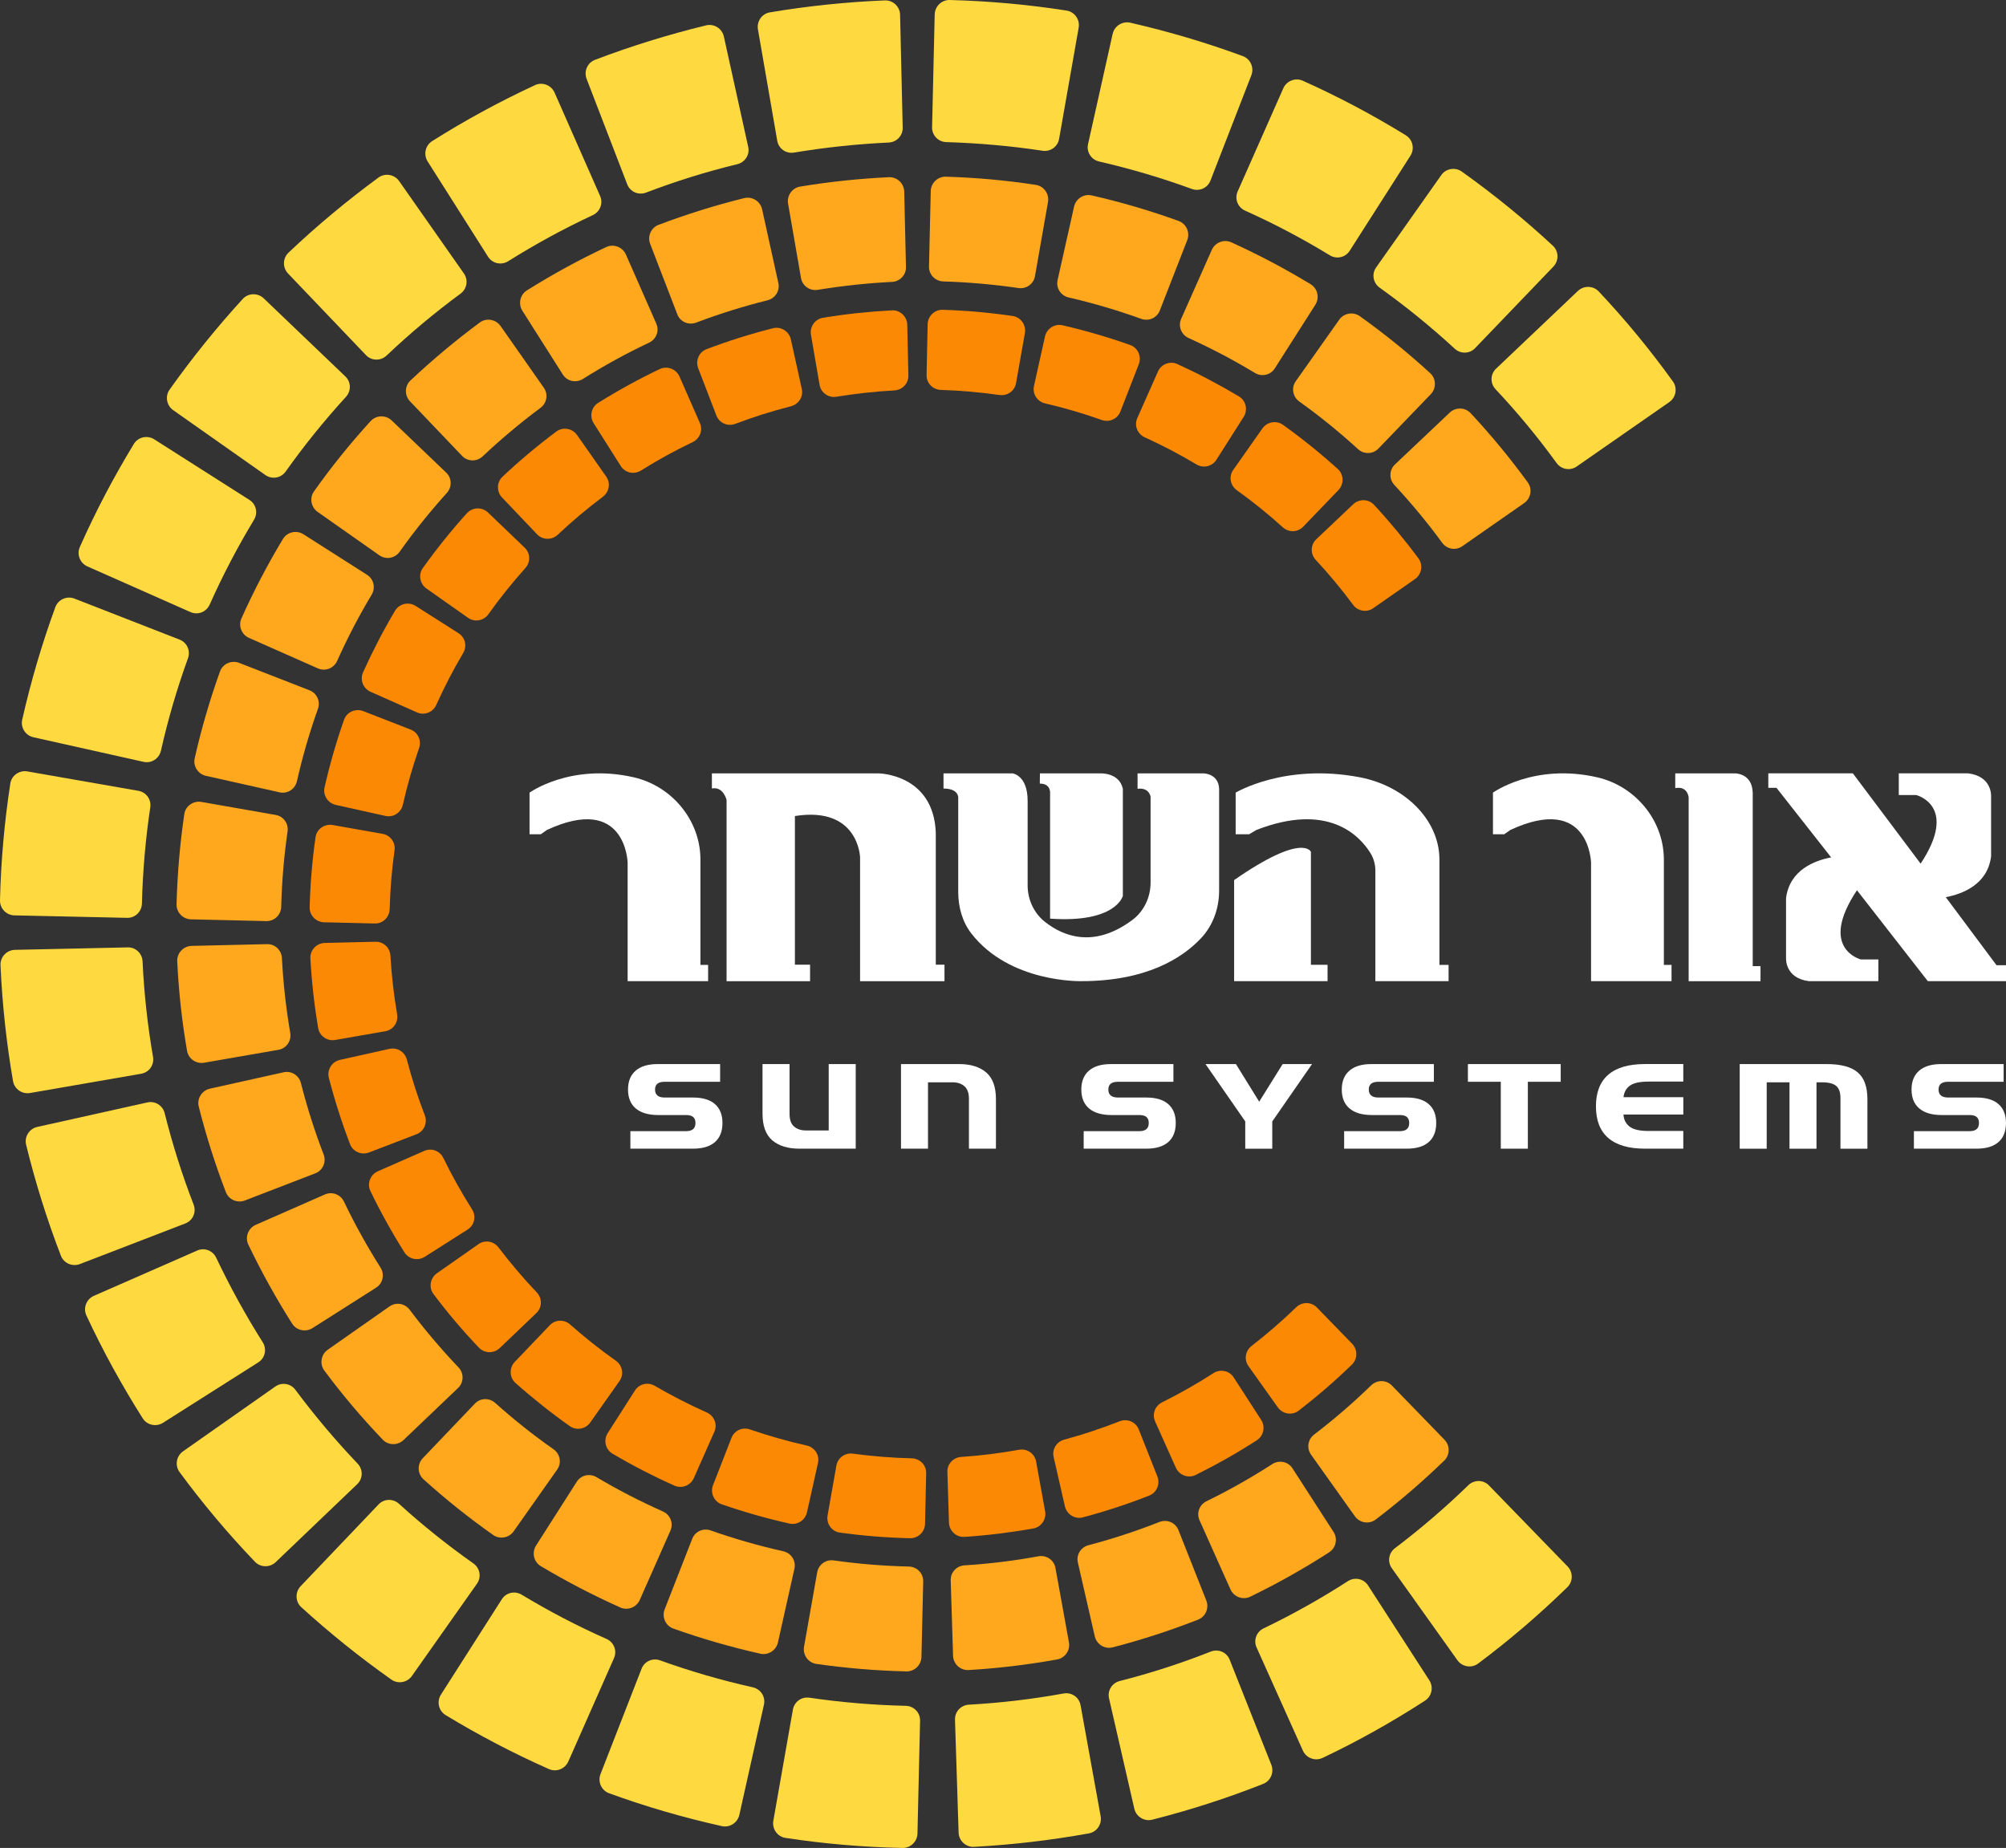 <svg xmlns="http://www.w3.org/2000/svg" id="Layer_2" viewBox="0 0 1000 921.17"><rect x="0" y="0" width="1000" height="921.17" fill="#333333" stroke="none"/><defs><style>.cls-1{fill:#ffd940;}.cls-2{fill:#fff;}.cls-3{fill:#ffa71d;}.cls-4{fill:#fb8903;}</style></defs><g id="Layer_1-2"><path class="cls-2" d="M314.25,572.59v-8.73h27.79c3.1,0,4.65-1.35,4.65-4.06s-1.55-3.97-4.65-3.97h-13.91c-4.87,0-8.61-1.09-11.19-3.28-2.58-2.18-3.87-5.33-3.87-9.42s1.27-7.23,3.81-9.42c2.54-2.18,6.15-3.28,10.84-3.28h31.26v8.82h-27.68c-3.18,0-4.76,1.29-4.76,3.88s1.58,3.97,4.76,3.97h14.21c4.76,0,8.4,1.09,10.89,3.27,2.5,2.19,3.75,5.33,3.75,9.43s-1.25,7.33-3.75,9.51c-2.5,2.19-6.13,3.28-10.89,3.28h-31.26Z"></path><path class="cls-2" d="M398.47,572.59c-5.72,0-10.21-1.38-13.47-4.14-3.25-2.76-4.88-7.21-4.88-13.32v-24.7h13.47v24.79c0,2.94.75,5.06,2.26,6.35,1.51,1.29,3.48,1.94,5.91,1.94h11.35v-33.09h13.47v42.17h-28.11Z"></path><path class="cls-2" d="M478.13,530.42c5.72,0,10.21,1.39,13.47,4.15,3.25,2.76,4.88,7.2,4.88,13.32v24.7h-13.46v-24.79c0-2.94-.76-5.06-2.27-6.35-1.51-1.29-3.48-1.94-5.91-1.94h-12.23v33.08h-13.46v-42.17h28.99Z"></path><path class="cls-2" d="M540.22,572.59v-8.73h27.79c3.1,0,4.65-1.35,4.65-4.06s-1.55-3.97-4.65-3.97h-13.91c-4.87,0-8.61-1.09-11.19-3.28-2.57-2.18-3.87-5.33-3.87-9.42s1.27-7.23,3.81-9.42c2.54-2.18,6.15-3.28,10.84-3.28h31.26v8.82h-27.68c-3.18,0-4.76,1.29-4.76,3.88s1.58,3.97,4.76,3.97h14.21c4.76,0,8.4,1.09,10.89,3.27,2.5,2.19,3.75,5.33,3.75,9.43s-1.25,7.33-3.75,9.51c-2.5,2.19-6.13,3.28-10.89,3.28h-31.26Z"></path><path class="cls-2" d="M620.77,559.01l-19.82-28.58h15.17l11.59,18.74,11.7-18.74h14.64l-19.82,28.58v13.59h-13.47v-13.59Z"></path><path class="cls-2" d="M670.06,572.59v-8.73h27.79c3.1,0,4.65-1.35,4.65-4.06s-1.55-3.97-4.65-3.97h-13.91c-4.88,0-8.61-1.09-11.19-3.28-2.58-2.18-3.87-5.33-3.87-9.42s1.27-7.23,3.81-9.42c2.54-2.18,6.15-3.28,10.84-3.28h31.26v8.82h-27.68c-3.18,0-4.76,1.29-4.76,3.88s1.58,3.97,4.76,3.97h14.21c4.76,0,8.4,1.09,10.89,3.27,2.5,2.19,3.75,5.33,3.75,9.43s-1.25,7.33-3.75,9.51c-2.5,2.19-6.13,3.28-10.89,3.28h-31.26Z"></path><path class="cls-2" d="M748.14,539.25h-16.38v-8.82h46.26v8.82h-16.38v33.35h-13.49v-33.35Z"></path><path class="cls-2" d="M839.13,539.16h-17.38c-4.22,0-7.26.65-9.13,1.94-1.88,1.29-2.98,3.23-3.31,5.82h29.83v8.65h-29.83c.14,2.53,1.14,4.53,3.02,6,1.87,1.47,5.01,2.2,9.42,2.2h17.38v8.82h-19.09c-8.1,0-14.2-1.76-18.3-5.31-4.11-3.54-6.16-8.8-6.16-15.78s2.05-12.24,6.16-15.78c4.1-3.54,10.21-5.31,18.3-5.31h19.09v8.74Z"></path><path class="cls-2" d="M917.48,572.59v-25.23c0-2.82-.71-4.84-2.12-6.04-1.41-1.2-3.76-1.8-7.03-1.8h-2.8v33.08h-13.46v-33.08h-11.36v33.08h-13.46v-42.17h43.37c7.1,0,12.25,1.39,15.47,4.15,3.22,2.76,4.82,7.2,4.82,13.32v24.7h-13.44Z"></path><path class="cls-2" d="M954.09,572.59v-8.73h27.79c3.1,0,4.65-1.35,4.65-4.06s-1.55-3.97-4.65-3.97h-13.91c-4.88,0-8.61-1.09-11.19-3.28-2.58-2.18-3.87-5.33-3.87-9.42s1.27-7.23,3.81-9.42c2.54-2.18,6.15-3.28,10.84-3.28h31.26v8.82h-27.68c-3.18,0-4.76,1.29-4.76,3.88s1.58,3.97,4.76,3.97h14.21c4.76,0,8.4,1.09,10.89,3.27,2.5,2.19,3.75,5.33,3.75,9.43s-1.25,7.33-3.75,9.51c-2.5,2.19-6.13,3.28-10.89,3.28h-31.26Z"></path><path class="cls-3" d="M604.09,124.55l-15.27,34.38c-1.63,3.67.04,7.9,3.69,9.56,11.39,5.19,22.42,10.97,33.05,17.41,3.4,2.06,7.78,1.1,9.92-2.25l20.22-31.72c2.2-3.45,1.17-8.1-2.33-10.23-12.73-7.74-25.9-14.71-39.55-20.9-3.69-1.67-8.08.04-9.73,3.75Z"></path><path class="cls-3" d="M535.43,103l-8.22,36.64c-.88,3.93,1.61,7.75,5.54,8.65,12.37,2.84,24.42,6.42,36.16,10.65,3.73,1.34,7.82-.46,9.26-4.15l13.67-35.06c1.49-3.82-.43-8.19-4.29-9.59-14.08-5.09-28.51-9.35-43.33-12.73-3.94-.9-7.9,1.64-8.79,5.59Z"></path><path class="cls-3" d="M463.98,95.29l-.87,37.59c-.09,4.01,3.09,7.28,7.11,7.4,12.72.4,25.21,1.51,37.48,3.3,3.91.57,7.56-2,8.24-5.9l6.49-36.98c.71-4.03-2.02-7.93-6.07-8.55-14.7-2.24-29.67-3.63-44.86-4.07-4.05-.12-7.44,3.16-7.53,7.21Z"></path><path class="cls-3" d="M371.01,98.76c-14.59,3.59-28.83,8.08-42.69,13.31-3.79,1.43-5.66,5.74-4.2,9.52l13.53,35.1c1.45,3.76,5.63,5.56,9.39,4.13,11.54-4.38,23.42-8.09,35.58-11.13,3.84-.96,6.25-4.73,5.4-8.6l-8.1-36.74c-.88-4.01-4.92-6.57-8.9-5.59Z"></path><path class="cls-3" d="M239.17,160.77c-12.09,8.95-23.63,18.62-34.55,28.88-2.96,2.78-3.03,7.48-.23,10.41l25.96,27.2c2.77,2.9,7.32,2.98,10.25.23,9.14-8.58,18.76-16.69,28.84-24.19,3.17-2.36,3.94-6.76,1.67-10l-21.58-30.79c-2.36-3.36-7.07-4.18-10.37-1.74Z"></path><path class="cls-3" d="M141.04,268.67c-7.67,12.74-14.57,25.95-20.69,39.61-1.66,3.69.07,8.06,3.77,9.7l34.37,15.21c3.68,1.63,7.92-.06,9.57-3.73,5.12-11.38,10.84-22.4,17.21-33.02,2.04-3.4,1.07-7.76-2.27-9.89l-31.72-20.22c-3.46-2.21-8.12-1.17-10.24,2.35Z"></path><path class="cls-3" d="M91.87,405.85c-2.16,14.7-3.45,29.68-3.86,44.91-.11,4.04,3.16,7.43,7.2,7.52l37.57.87c4.03.09,7.3-3.11,7.4-7.14.34-12.72,1.39-25.22,3.17-37.54.56-3.91-2.01-7.55-5.9-8.23l-37.04-6.49c-4.05-.71-7.96,2.04-8.55,6.1Z"></path><path class="cls-3" d="M141.4,534.51l-36.75,8.17c-4.01.89-6.57,4.94-5.57,8.93,3.66,14.59,8.21,28.83,13.51,42.65,1.45,3.77,5.74,5.61,9.5,4.16l35.11-13.54c3.77-1.45,5.57-5.66,4.12-9.42-4.44-11.54-8.22-23.42-11.32-35.59-.98-3.83-4.75-6.22-8.6-5.36Z"></path><path class="cls-3" d="M194.21,651.21l-30.81,21.6c-3.37,2.36-4.18,7.08-1.73,10.38,8.98,12.09,18.73,23.59,29.12,34.46,2.79,2.91,7.46,2.97,10.37.19l27.2-25.96c2.92-2.79,2.97-7.37.18-10.29-8.67-9.09-16.8-18.7-24.35-28.73-2.37-3.15-6.75-3.9-9.98-1.64Z"></path><path class="cls-3" d="M236.74,699.67l-25.98,27.22c-2.84,2.97-2.71,7.76.34,10.51,11.02,9.95,22.61,19.22,34.74,27.76,3.3,2.32,7.9,1.48,10.22-1.82l21.69-30.78c2.33-3.31,1.48-7.82-1.84-10.14-10.15-7.11-19.84-14.82-29.05-23.08-2.94-2.64-7.4-2.52-10.12.33Z"></path><path class="cls-3" d="M345.08,767.06l-13.74,35.16c-1.5,3.84.44,8.22,4.32,9.6,14.09,5.02,28.57,9.21,43.39,12.53,3.94.88,7.87-1.66,8.75-5.6l8.23-36.81c.88-3.94-1.63-7.78-5.57-8.66-12.33-2.76-24.41-6.23-36.16-10.38-3.72-1.32-7.78.49-9.22,4.16Z"></path><path class="cls-3" d="M330.47,753.45c-11.39-5.07-22.45-10.78-33.09-17.1-3.39-2.02-7.74-1.05-9.86,2.28l-20.3,31.81c-2.21,3.47-1.17,8.14,2.36,10.25,12.74,7.62,26,14.5,39.66,20.62,3.69,1.65,8.06-.07,9.69-3.77l15.28-34.52c1.63-3.69-.07-7.94-3.75-9.58Z"></path><path class="cls-3" d="M407.38,783.73l-6.56,37.13c-.72,4.06,2.04,7.98,6.13,8.57,14.69,2.11,29.67,3.38,44.9,3.74,4.03.09,7.4-3.17,7.5-7.21l.87-37.66c.09-4.04-3.12-7.31-7.16-7.4-12.67-.29-25.2-1.33-37.47-3.06-3.9-.55-7.51,2.02-8.2,5.9Z"></path><path class="cls-3" d="M473.93,787.75l1.18,37.61c.13,4.11,3.63,7.38,7.73,7.13,14.82-.87,29.56-2.64,44.16-5.28,3.97-.72,6.59-4.59,5.87-8.56l-6.72-37.05c-.72-3.98-4.54-6.54-8.52-5.81-12.18,2.25-24.48,3.74-36.83,4.51-3.94.25-6.99,3.5-6.86,7.45Z"></path><path class="cls-3" d="M597.96,757.81l15.42,34.46c1.68,3.76,6.17,5.45,9.87,3.66,13.46-6.52,26.6-13.9,39.36-22.14,3.39-2.19,4.34-6.78,2.15-10.17l-20.46-31.68c-2.19-3.39-6.68-4.29-10.08-2.1-10.62,6.85-21.57,13.03-32.76,18.49-3.55,1.73-5.11,5.89-3.5,9.49Z"></path><path class="cls-3" d="M578.01,758.67c-11.61,4.56-23.43,8.45-35.4,11.59-3.82,1-6.17,4.78-5.29,8.63l8.43,36.78c.92,4.01,4.98,6.54,8.97,5.51,14.37-3.74,28.57-8.36,42.52-13.81,3.77-1.47,5.6-5.79,4.11-9.55l-13.89-35.1c-1.48-3.75-5.7-5.52-9.46-4.04Z"></path><path class="cls-3" d="M653.54,725.1l21.86,30.72c2.39,3.36,7.12,4.14,10.4,1.64,11.81-8.99,23.22-18.78,34.16-29.38,2.9-2.81,2.93-7.5.12-10.4l-26.23-27.03c-2.81-2.9-7.4-2.9-10.3-.09-9.1,8.83-18.62,17.02-28.46,24.55-3.13,2.39-3.83,6.77-1.55,9.98Z"></path><path class="cls-3" d="M162.01,595.4l-34.5,15.15c-3.78,1.66-5.5,6.16-3.71,9.88,6.52,13.61,13.82,26.76,21.84,39.4,2.16,3.4,6.74,4.37,10.14,2.21l31.71-20.15c3.4-2.16,4.35-6.64,2.19-10.04-6.67-10.54-12.78-21.51-18.2-32.85-1.7-3.56-5.85-5.17-9.47-3.59Z"></path><path class="cls-3" d="M133.15,470.64l-37.6.87c-4.11.09-7.4,3.58-7.2,7.68.74,15.16,2.36,30.07,4.9,44.65.69,3.97,4.55,6.6,8.52,5.91l37.04-6.43c3.97-.69,6.56-4.45,5.88-8.42-2.09-12.2-3.5-24.66-4.15-37.31-.2-3.95-3.44-7.04-7.39-6.95Z"></path><path class="cls-3" d="M109.66,334.74c-5.03,14.03-9.27,28.48-12.6,43.24-.89,3.94,1.66,7.88,5.6,8.76l36.72,8.22c3.94.88,7.77-1.62,8.65-5.56,2.77-12.31,6.29-24.34,10.46-36.06,1.32-3.72-.49-7.8-4.17-9.23l-35.07-13.67c-3.83-1.49-8.2.43-9.59,4.3Z"></path><path class="cls-3" d="M184.77,209.9c-10.11,11.07-19.54,22.76-28.24,35.04-2.34,3.3-1.49,7.92,1.82,10.24l30.79,21.64c3.3,2.32,7.78,1.48,10.11-1.81,7.26-10.24,15.12-19.99,23.5-29.29,2.65-2.94,2.53-7.4-.32-10.13l-27.16-25.99c-2.96-2.83-7.73-2.73-10.49.3Z"></path><path class="cls-3" d="M302.21,123.16c-13.67,6.41-26.85,13.64-39.55,21.6-3.43,2.15-4.41,6.74-2.25,10.16l20.15,31.77c2.16,3.4,6.62,4.35,10.03,2.21,10.58-6.66,21.57-12.71,32.96-18.07,3.59-1.69,5.22-5.86,3.63-9.49l-15.15-34.44c-1.65-3.75-6.11-5.48-9.82-3.74Z"></path><path class="cls-3" d="M443.09,88.33c-14.99.72-29.74,2.28-44.25,4.69-4,.67-6.67,4.53-5.97,8.52l6.43,37.04c.69,3.95,4.41,6.54,8.37,5.9,12.11-1.98,24.44-3.32,37-3.96,3.95-.2,7.05-3.44,6.96-7.4l-.87-37.6c-.09-4.1-3.57-7.39-7.67-7.19Z"></path><path class="cls-3" d="M722.71,205.67l-27.32,25.86c-2.91,2.76-3,7.31-.27,10.25,8.52,9.17,16.48,18.74,23.81,28.78,2.35,3.21,6.76,4.01,10.02,1.73l30.86-21.51c3.36-2.34,4.19-7.03,1.78-10.33-8.77-12.04-18.25-23.54-28.47-34.5-2.76-2.97-7.48-3.07-10.42-.28Z"></path><path class="cls-3" d="M667.61,159.38l-21.68,30.67c-2.32,3.29-1.49,7.78,1.78,10.11,10.33,7.37,20.07,15.31,29.28,23.73,2.93,2.67,7.4,2.58,10.15-.27l26.1-27.11c2.85-2.96,2.75-7.73-.28-10.5-11.04-10.11-22.73-19.59-35.1-28.41-3.29-2.35-7.92-1.52-10.26,1.78Z"></path><path class="cls-4" d="M577.23,185.24l-10.29,23.18c-1.63,3.68.06,7.92,3.73,9.58,8.88,4.03,17.48,8.56,25.78,13.51,3.41,2.03,7.78,1.06,9.91-2.29l13.61-21.4c2.2-3.46,1.16-8.12-2.36-10.22-9.9-5.91-20.15-11.3-30.68-16.12-3.69-1.69-8.07.04-9.71,3.74Z"></path><path class="cls-4" d="M520.93,167.74l-5.49,24.69c-.87,3.93,1.63,7.75,5.55,8.66,9.63,2.23,19.04,4.99,28.24,8.26,3.74,1.33,7.83-.47,9.27-4.17l9.2-23.63c1.49-3.83-.44-8.2-4.31-9.58-10.98-3.89-22.21-7.16-33.69-9.82-3.94-.91-7.9,1.64-8.78,5.59Z"></path><path class="cls-4" d="M462.44,161.64l-.54,25.32c-.09,4.02,3.11,7.27,7.12,7.4,9.9.32,19.64,1.18,29.23,2.54,3.91.56,7.56-2.01,8.25-5.9l4.41-24.94c.71-4.04-2.02-7.95-6.09-8.55-11.43-1.67-23.07-2.73-34.88-3.08-4.04-.12-7.42,3.16-7.51,7.21Z"></path><path class="cls-4" d="M385.34,163.62c-11.28,2.86-22.34,6.34-33.12,10.43-3.77,1.43-5.62,5.73-4.17,9.49l9.08,23.6c1.45,3.77,5.66,5.57,9.43,4.14,9.02-3.42,18.27-6.35,27.75-8.77,3.83-.98,6.24-4.74,5.39-8.61l-5.44-24.71c-.88-4.01-4.93-6.58-8.91-5.57Z"></path><path class="cls-4" d="M277.29,215.14c-9.37,7.02-18.33,14.51-26.8,22.5-2.93,2.77-2.99,7.45-.21,10.37l17.47,18.34c2.79,2.92,7.36,2.97,10.3.2,7.12-6.72,14.65-13.04,22.5-18.95,3.16-2.38,3.92-6.77,1.66-10.01l-14.54-20.74c-2.36-3.37-7.08-4.18-10.37-1.71Z"></path><path class="cls-4" d="M196.95,304.4c-5.88,9.91-11.19,20.18-15.97,30.76-1.67,3.68.05,8.05,3.75,9.69l23.17,10.28c3.69,1.64,7.94-.07,9.6-3.76,3.98-8.88,8.45-17.48,13.39-25.82,2.02-3.41,1.05-7.77-2.29-9.89l-21.41-13.62c-3.46-2.2-8.13-1.16-10.23,2.37Z"></path><path class="cls-4" d="M157.29,417.36c-1.64,11.43-2.6,23.07-2.93,34.89-.11,4.03,3.15,7.4,7.18,7.49l25.29.6c4.04.1,7.31-3.12,7.42-7.16.27-9.9,1.07-19.68,2.42-29.27.55-3.91-2.01-7.55-5.9-8.24l-24.94-4.41c-4.05-.72-7.97,2.03-8.55,6.1Z"></path><path class="cls-4" d="M194.21,522.83l-24.72,5.5c-4.02.89-6.58,4.96-5.55,8.95,2.92,11.28,6.45,22.32,10.55,33.05,1.44,3.76,5.72,5.6,9.48,4.16l23.66-9.08c3.79-1.45,5.59-5.69,4.13-9.47-3.48-9.02-6.46-18.27-8.94-27.75-1-3.81-4.76-6.2-8.61-5.34Z"></path><path class="cls-4" d="M211.55,573.68l-23.19,10.18c-3.77,1.66-5.5,6.15-3.71,9.86,5.09,10.53,10.78,20.75,16.97,30.57,2.15,3.41,6.72,4.37,10.13,2.21l21.38-13.6c3.42-2.17,4.35-6.66,2.18-10.08-5.21-8.21-10-16.73-14.28-25.56-1.72-3.55-5.86-5.16-9.47-3.57Z"></path><path class="cls-4" d="M238.52,620.2l-20.7,14.49c-3.37,2.36-4.19,7.08-1.73,10.37,7.01,9.36,14.61,18.29,22.68,26.75,2.78,2.91,7.44,2.96,10.35.18l18.27-17.46c2.93-2.8,2.96-7.38.17-10.32-6.77-7.11-13.12-14.6-19.07-22.41-2.38-3.13-6.76-3.87-9.98-1.62Z"></path><path class="cls-4" d="M364.66,716.73l-9.2,23.56c-1.5,3.85.45,8.25,4.36,9.6,10.99,3.8,22.26,7.03,33.75,9.59,3.93.88,7.84-1.68,8.71-5.6l5.49-24.62c.88-3.95-1.64-7.79-5.59-8.67-9.65-2.17-19.1-4.87-28.33-8.04-3.72-1.28-7.77.52-9.2,4.19Z"></path><path class="cls-4" d="M416.95,730.53l-4.4,24.91c-.72,4.07,2.06,8,6.16,8.55,11.52,1.57,23.2,2.53,34.98,2.79,4.02.09,7.36-3.18,7.45-7.2l.56-25.22c.09-4.05-3.14-7.31-7.18-7.41-9.89-.23-19.69-1.03-29.36-2.33-3.9-.53-7.51,2.04-8.2,5.91Z"></path><path class="cls-4" d="M316.55,693.1l-13.6,21.28c-2.22,3.47-1.17,8.16,2.38,10.25,9.96,5.89,20.26,11.19,30.9,15.94,3.68,1.64,8.03-.09,9.66-3.77l10.22-23.1c1.64-3.7-.08-7.95-3.77-9.6-8.91-3.97-17.57-8.4-25.93-13.29-3.4-1.99-7.73-1.01-9.85,2.3Z"></path><path class="cls-4" d="M274.09,660.59l-17.47,18.28c-2.85,2.98-2.72,7.78.36,10.52,8.61,7.67,17.67,14.86,27.08,21.52,3.29,2.33,7.87,1.47,10.19-1.82l14.56-20.65c2.34-3.32,1.48-7.83-1.84-10.17-7.92-5.58-15.53-11.63-22.76-18.04-2.95-2.62-7.4-2.5-10.12.35Z"></path><path class="cls-4" d="M575.82,708.54l10.34,23.08c1.69,3.77,6.19,5.46,9.9,3.62,10.41-5.17,20.62-10.93,30.51-17.32,3.38-2.18,4.3-6.76,2.12-10.14l-13.7-21.18c-2.2-3.4-6.7-4.29-10.1-2.1-8.32,5.36-16.87,10.2-25.6,14.55-3.52,1.75-5.07,5.9-3.46,9.49Z"></path><path class="cls-4" d="M622.34,680.96l14.67,20.6c2.4,3.37,7.15,4.14,10.42,1.61,9.2-7.11,18.08-14.76,26.52-22.97,2.89-2.8,2.89-7.47.09-10.36l-17.58-18.09c-2.82-2.9-7.41-2.89-10.32-.08-7.1,6.88-14.54,13.31-22.25,19.29-3.11,2.41-3.82,6.78-1.54,9.99Z"></path><path class="cls-4" d="M525.24,726.26l5.62,24.62c.92,4.02,4.99,6.56,8.98,5.5,11.18-2.97,22.19-6.59,33.03-10.84,3.75-1.47,5.57-5.78,4.09-9.53l-9.3-23.49c-1.49-3.76-5.72-5.52-9.49-4.04-9.07,3.56-18.31,6.63-27.66,9.16-3.8,1.03-6.14,4.8-5.27,8.63Z"></path><path class="cls-4" d="M472.28,733.72l.78,25.27c.13,4.12,3.64,7.39,7.75,7.12,11.51-.76,22.99-2.17,34.33-4.2,3.96-.71,6.57-4.58,5.86-8.54l-4.5-24.86c-.72-3.99-4.55-6.55-8.54-5.82-9.53,1.74-19.18,2.91-28.83,3.57-3.94.27-6.97,3.52-6.85,7.46Z"></path><path class="cls-4" d="M187.23,469.44l-25.32.6c-4.11.1-7.4,3.59-7.18,7.69.65,11.8,1.96,23.38,3.88,34.75.67,3.98,4.53,6.63,8.5,5.93l24.97-4.35c3.98-.69,6.57-4.48,5.89-8.46-1.64-9.58-2.77-19.32-3.34-29.21-.22-3.95-3.45-7.04-7.41-6.94Z"></path><path class="cls-4" d="M171.5,358.8c-3.84,10.94-7.09,22.2-9.7,33.69-.9,3.94,1.66,7.87,5.6,8.74l24.76,5.5c3.95.88,7.78-1.65,8.67-5.59,2.17-9.62,4.87-19.02,8.08-28.22,1.3-3.73-.5-7.8-4.18-9.23l-23.65-9.21c-3.83-1.49-8.22.44-9.58,4.32Z"></path><path class="cls-4" d="M232.77,255.8c-7.83,8.69-15.17,17.81-21.98,27.36-2.35,3.29-1.5,7.9,1.81,10.23l20.74,14.59c3.3,2.32,7.8,1.48,10.14-1.81,5.71-8.02,11.86-15.68,18.42-23,2.64-2.94,2.53-7.41-.32-10.14l-18.3-17.54c-2.97-2.84-7.75-2.73-10.5.33Z"></path><path class="cls-4" d="M328.91,183.96c-10.6,5.04-20.85,10.69-30.73,16.87-3.42,2.14-4.4,6.72-2.24,10.13l13.54,21.38c2.16,3.41,6.64,4.35,10.06,2.21,8.28-5.19,16.9-9.94,25.76-14.17,3.57-1.71,5.2-5.87,3.61-9.49l-10.18-23.19c-1.65-3.76-6.11-5.49-9.82-3.73Z"></path><path class="cls-4" d="M444.62,154.71c-11.65.62-23.13,1.83-34.41,3.71-3.98.66-6.63,4.52-5.94,8.5l4.3,24.94c.68,3.97,4.43,6.56,8.4,5.91,9.46-1.54,19.1-2.61,28.91-3.16,3.95-.22,7.04-3.45,6.95-7.4l-.55-25.32c-.09-4.11-3.57-7.41-7.67-7.19Z"></path><path class="cls-4" d="M674.57,251.37l-18.41,17.45c-2.92,2.77-2.99,7.33-.25,10.28,6.64,7.14,12.85,14.62,18.61,22.39,2.36,3.19,6.78,3.97,10.03,1.7l20.8-14.52c3.36-2.35,4.19-7.04,1.75-10.34-6.86-9.26-14.26-18.18-22.13-26.68-2.75-2.97-7.46-3.07-10.4-.28Z"></path><path class="cls-4" d="M629.33,213.56l-14.56,20.68c-2.32,3.29-1.48,7.78,1.8,10.13,8.04,5.76,15.66,11.92,22.9,18.48,2.94,2.66,7.41,2.58,10.16-.28l17.58-18.27c2.85-2.96,2.75-7.74-.3-10.5-8.63-7.81-17.75-15.15-27.33-22.02-3.29-2.36-7.92-1.53-10.25,1.78Z"></path><path class="cls-1" d="M639.74,44l-22.77,51.47c-1.62,3.67.06,7.9,3.73,9.54,14.61,6.54,28.67,13.99,42.22,22.25,3.39,2.07,7.77,1.1,9.9-2.24l30.28-47.39c2.2-3.44,1.18-8.06-2.29-10.19-16.47-10.14-33.6-19.24-51.38-27.2-3.69-1.65-8.05.07-9.69,3.76Z"></path><path class="cls-1" d="M465.95,7.19l-1.3,56.26c-.09,4.01,3.08,7.27,7.09,7.39,16.26.49,32.27,1.93,47.97,4.3,3.91.59,7.56-1.98,8.25-5.88l9.76-55.46c.71-4.02-2-7.9-6.04-8.53C512.65,2.29,493.2.52,473.46,0c-4.04-.11-7.41,3.15-7.5,7.19Z"></path><path class="cls-1" d="M351.98,12.65c-18.92,4.6-37.43,10.34-55.37,17.18-3.78,1.44-5.64,5.73-4.18,9.5l20.25,52.56c1.45,3.75,5.63,5.56,9.38,4.12,14.76-5.65,29.93-10.39,45.5-14.17,3.85-.94,6.28-4.71,5.43-8.59l-12.14-55.03c-.88-4-4.9-6.54-8.87-5.58Z"></path><path class="cls-1" d="M188.63,88.54c-15.71,11.54-30.7,24.01-44.82,37.42-2.93,2.78-3.01,7.46-.21,10.38l38.84,40.68c2.78,2.91,7.36,2.98,10.28.21,11.63-11.02,23.96-21.35,36.86-30.85,3.2-2.35,3.97-6.79,1.69-10.04l-32.3-46.07c-2.35-3.35-7.03-4.16-10.33-1.74Z"></path><path class="cls-1" d="M66.71,221.33c-10.01,16.46-19.03,33.58-26.91,51.35-1.64,3.69.08,8.03,3.77,9.67l51.4,22.77c3.68,1.63,7.91-.06,9.55-3.73,6.53-14.62,13.91-28.74,22.11-42.3,2.05-3.39,1.07-7.76-2.27-9.88l-47.46-30.21c-3.45-2.2-8.08-1.16-10.2,2.33Z"></path><path class="cls-1" d="M5.14,390.6C2.22,409.63.46,429.08,0,448.82c-.09,4.04,3.16,7.4,7.2,7.48l56.17,1.23c4.02.09,7.28-3.1,7.38-7.12.42-16.26,1.81-32.25,4.16-47.95.59-3.91-1.99-7.56-5.89-8.24l-55.36-9.68c-4.03-.7-7.91,2.02-8.53,6.06Z"></path><path class="cls-1" d="M73.49,549.54l-54.91,12.21c-3.99.89-6.53,4.9-5.56,8.88,4.62,18.92,10.42,37.38,17.33,55.32,1.45,3.76,5.73,5.61,9.49,4.16l52.56-20.25c3.76-1.45,5.57-5.64,4.11-9.41-5.72-14.78-10.53-30.01-14.43-45.55-.96-3.83-4.73-6.22-8.59-5.36Z"></path><path class="cls-1" d="M137.28,691.14l-46.04,32.33c-3.35,2.35-4.16,7.04-1.73,10.34,11.56,15.71,24.1,30.63,37.58,44.7,2.79,2.91,7.45,2.97,10.36.18l40.63-38.86c2.91-2.78,2.97-7.34.19-10.25-11.04-11.59-21.4-23.87-31.01-36.78-2.36-3.17-6.75-3.92-9.98-1.65Z"></path><path class="cls-1" d="M188.74,749.91l-38.87,40.78c-2.82,2.96-2.7,7.71.32,10.47,14.17,12.91,29.18,24.98,44.93,36.09,3.29,2.33,7.89,1.49,10.21-1.8l32.45-46.01c2.32-3.29,1.49-7.79-1.81-10.11-12.99-9.14-25.37-19.08-37.1-29.74-2.93-2.66-7.4-2.55-10.13.32Z"></path><path class="cls-1" d="M303.64,893.91c18.19,6.63,36.96,12.1,56.19,16.38,3.93.87,7.85-1.66,8.73-5.59l12.27-54.96c.88-3.93-1.62-7.76-5.55-8.64-15.77-3.53-31.21-8.02-46.22-13.43-3.72-1.34-7.8.46-9.23,4.15l-20.47,52.53c-1.49,3.81.43,8.16,4.27,9.56Z"></path><path class="cls-1" d="M250.17,797.19l-30.36,47.55c-2.2,3.45-1.17,8.09,2.33,10.21,16.49,10.01,33.71,19.02,51.51,26.91,3.69,1.63,8.03-.09,9.66-3.78l22.78-51.55c1.63-3.68-.07-7.92-3.75-9.55-14.62-6.48-28.73-13.85-42.28-22.05-3.39-2.05-7.75-1.08-9.88,2.26Z"></path><path class="cls-1" d="M395.27,852.17l-9.76,55.46c-.71,4.03,2.02,7.92,6.07,8.54,19.1,2.91,38.56,4.61,58.32,5,4.02.08,7.37-3.17,7.46-7.19l1.3-56.26c.09-4.03-3.11-7.3-7.14-7.39-16.27-.37-32.32-1.75-48.03-4.05-3.9-.57-7.53,2-8.21,5.89Z"></path><path class="cls-1" d="M476.07,857.2l1.8,56.31c.13,4.09,3.6,7.34,7.69,7.11,19.14-1.04,38.28-3.28,57.24-6.7,3.97-.72,6.6-4.57,5.88-8.54l-10.03-55.4c-.72-3.97-4.51-6.53-8.47-5.8-15.63,2.85-31.39,4.7-47.22,5.58-3.95.22-7.01,3.49-6.88,7.44Z"></path><path class="cls-1" d="M659.3,876.31c17.48-8.31,34.55-17.85,51.08-28.56,3.38-2.19,4.33-6.76,2.14-10.15l-30.56-47.3c-2.18-3.38-6.66-4.29-10.05-2.11-13.58,8.76-27.61,16.62-41.99,23.52-3.57,1.71-5.14,5.88-3.52,9.49l23.08,51.43c1.68,3.73,6.11,5.42,9.81,3.66Z"></path><path class="cls-1" d="M552.86,846.59l12.6,54.99c.91,3.99,4.94,6.51,8.91,5.51,18.7-4.73,37.21-10.68,55.31-17.84,3.75-1.48,5.57-5.79,4.08-9.54l-20.77-52.39c-1.48-3.74-5.7-5.5-9.44-4.02-14.87,5.88-30.02,10.76-45.37,14.67-3.84.98-6.2,4.77-5.32,8.63Z"></path><path class="cls-1" d="M693.83,781.73l32.69,45.86c2.38,3.34,7.06,4.12,10.34,1.66,15.47-11.57,30.33-24.25,44.47-38.06,2.88-2.81,2.91-7.47.1-10.36l-39.19-40.38c-2.81-2.89-7.38-2.9-10.27-.09-11.68,11.34-23.92,21.81-36.58,31.39-3.15,2.38-3.85,6.77-1.56,9.98Z"></path><path class="cls-1" d="M98.32,623.37l-51.51,22.58c-3.75,1.64-5.47,6.08-3.74,9.79,8.25,17.73,17.68,34.85,28.07,51.27,2.16,3.41,6.72,4.39,10.12,2.23l47.51-30.13c3.4-2.16,4.35-6.61,2.2-10.01-8.55-13.53-16.28-27.61-23.2-42.16-1.69-3.56-5.85-5.16-9.45-3.58Z"></path><path class="cls-1" d="M63.7,472.26l-56.26,1.23c-4.09.09-7.37,3.54-7.19,7.63.87,19.58,2.98,38.88,6.24,57.8.69,3.97,4.52,6.62,8.5,5.93l55.42-9.61c3.97-.69,6.56-4.43,5.87-8.4-2.69-15.56-4.45-31.46-5.21-47.62-.19-3.95-3.42-7.05-7.37-6.96Z"></path><path class="cls-1" d="M27.58,302.67c-6.64,18.17-12.17,36.93-16.51,56.08-.89,3.94,1.64,7.88,5.58,8.76l54.91,12.26c3.94.88,7.78-1.62,8.67-5.56,3.54-15.74,8.07-31.15,13.48-46.08,1.35-3.73-.46-7.84-4.16-9.28l-52.41-20.45c-3.81-1.49-8.16.42-9.56,4.27Z"></path><path class="cls-1" d="M121.01,149.03c-13.05,14.25-25.22,29.36-36.47,45.19-2.34,3.3-1.51,7.9,1.79,10.23l45.98,32.36c3.3,2.32,7.8,1.49,10.13-1.79,9.22-13.01,19.28-25.45,30.02-37.19,2.68-2.93,2.58-7.43-.3-10.18l-40.69-38.92c-2.96-2.83-7.7-2.72-10.47.3Z"></path><path class="cls-1" d="M266.7,42.44c-17.73,8.23-34.86,17.54-51.28,27.91-3.42,2.16-4.4,6.72-2.24,10.13l30.12,47.5c2.16,3.4,6.62,4.37,10.03,2.23,13.52-8.48,27.62-16.18,42.2-22.98,3.6-1.68,5.24-5.88,3.63-9.52l-22.7-51.54c-1.65-3.74-6.07-5.45-9.78-3.73Z"></path><path class="cls-1" d="M441.09.2c-19.41.8-38.58,2.82-57.29,5.96-3.99.67-6.65,4.51-5.96,8.5l9.62,55.51c.68,3.95,4.4,6.54,8.36,5.89,15.45-2.57,31.2-4.26,47.21-5.01,3.96-.18,7.06-3.43,6.97-7.39l-1.3-56.28c-.09-4.08-3.53-7.35-7.61-7.18Z"></path><path class="cls-1" d="M554.66,16.91l-12.27,54.96c-.87,3.91,1.6,7.73,5.51,8.63,15.82,3.65,31.24,8.21,46.24,13.69,3.73,1.36,7.83-.45,9.27-4.15l20.39-52.52c1.48-3.8-.42-8.13-4.25-9.55-18.17-6.7-36.89-12.25-56.1-16.65-3.95-.9-7.9,1.63-8.78,5.58Z"></path><path class="cls-1" d="M786.59,145.03l-40.81,38.76c-2.91,2.76-2.98,7.32-.23,10.24,10.97,11.66,21.09,23.93,30.42,36.78,2.33,3.21,6.75,4,10,1.74l46.17-32.11c3.35-2.33,4.19-6.98,1.81-10.29-11.3-15.7-23.61-30.68-36.97-44.86-2.77-2.94-7.46-3.04-10.39-.25Z"></path><path class="cls-1" d="M718.47,87.3l-32.47,46.02c-2.31,3.28-1.5,7.75,1.76,10.08,13.2,9.45,25.68,19.59,37.42,30.42,2.92,2.69,7.4,2.6,10.15-.26l39.02-40.64c2.83-2.94,2.74-7.67-.25-10.45-14.2-13.17-29.34-25.49-45.39-36.94-3.29-2.35-7.92-1.53-10.25,1.77Z"></path><path class="cls-2" d="M461.66,460.6c0,.6-.51,1.12-1.12,1.12-.69,0-1.2-.51-1.2-1.12,0-.69.51-1.12,1.2-1.12.6,0,1.12.43,1.12,1.12Z"></path><path class="cls-2" d="M263.97,395.12s20.57-14.85,51.98-7.64c18.75,4.3,32.86,21,33.21,40.23,0,.25,0,.51.01.77v52.51h3.83v8.11h-40.12v-59.05s-.77-34.6-40.21-16.34l-3.06,2.15h-5.63v-20.74Z"></path><path class="cls-2" d="M744.24,395.12s20.57-14.85,51.98-7.64c18.75,4.3,32.86,21,33.21,40.23,0,.25,0,.51.01.77v52.51h3.83v8.11h-40.12v-59.05s-.77-34.6-40.21-16.34l-3.06,2.15h-5.63v-20.74Z"></path><path class="cls-2" d="M615.97,395.12s24.53-14.85,61.98-7.64c22.35,4.3,39.18,21,39.6,40.23,0,.25.01.51.01.77v52.51h4.57v8.11h-36.51v-55.12c0-3.17-.86-6.2-2.54-8.88-5.56-8.84-21.24-25.17-56.73-11.39l-3.65,2.15h-6.72v-20.74Z"></path><path class="cls-2" d="M354.88,385.51h83.02s27.44.23,28.59,29.5v65.87h4.34v8.23h-42.08v-61.75s-.69-25.61-32.48-20.58v74.1h7.55v8.23h-41.62v-90.34s-1.6-6.86-7.32-5.72v-7.55Z"></path><path class="cls-2" d="M470.34,385.51h34.39s7.63.87,7.55,13.9v41.9c0,7.1,3.11,13.88,8.69,18.27,8.94,7.04,24.25,13.4,43.57-1.04,5.78-4.32,9.03-11.36,9.03-18.58v-42.79s-.63-4.75-6.49-3.96v-7.7h32.75s7.59-.05,7.91,7.7v50.73c0,8.82-3.06,17.47-9.13,23.86-9.3,9.81-27.12,21.29-59.57,21.29,0,0-35.75.99-54.9-23.87-4.48-5.82-6.46-13.23-6.46-20.58v-46.99s.36-4.57-7.34-4.57v-7.58Z"></path><path class="cls-2" d="M518.41,385.52h30.14s9.41-.52,11.2,7.7v53.37s-3.38,13.66-36.28,11.33v-62.19s.71-5.12-5.12-5.12l.06-5.08Z"></path><path class="cls-2" d="M615.21,438.71v50.39h46.58v-8.16h-8.29v-56.31s-3.82-9.87-38.29,14.08Z"></path><path class="cls-2" d="M835.11,385.51h29.54s8.82-.33,9.09,9.68v86.41h3.88v7.51h-35.82v-91.58s-.4-5.84-6.68-4.67v-7.34Z"></path><path class="cls-2" d="M995.28,481.15l-25.3-33.92c8.08-1.54,20.84-6.15,22.59-20.38v-29.9s.64-9.97-11.45-11.45h-34.57v10.82h8.7s21.31,5.27,2.19,34.19l-33.78-45.01h-42.15v7.21h4.07l27.25,34.68c-8.09,1.56-20.73,6.19-22.48,20.36v29.9s-.64,9.97,11.45,11.45h34.57v-10.82h-8.7s-21.45-5.31-1.97-34.51l35.33,45.33h38.97v-7.95h-4.72Z"></path></g></svg>